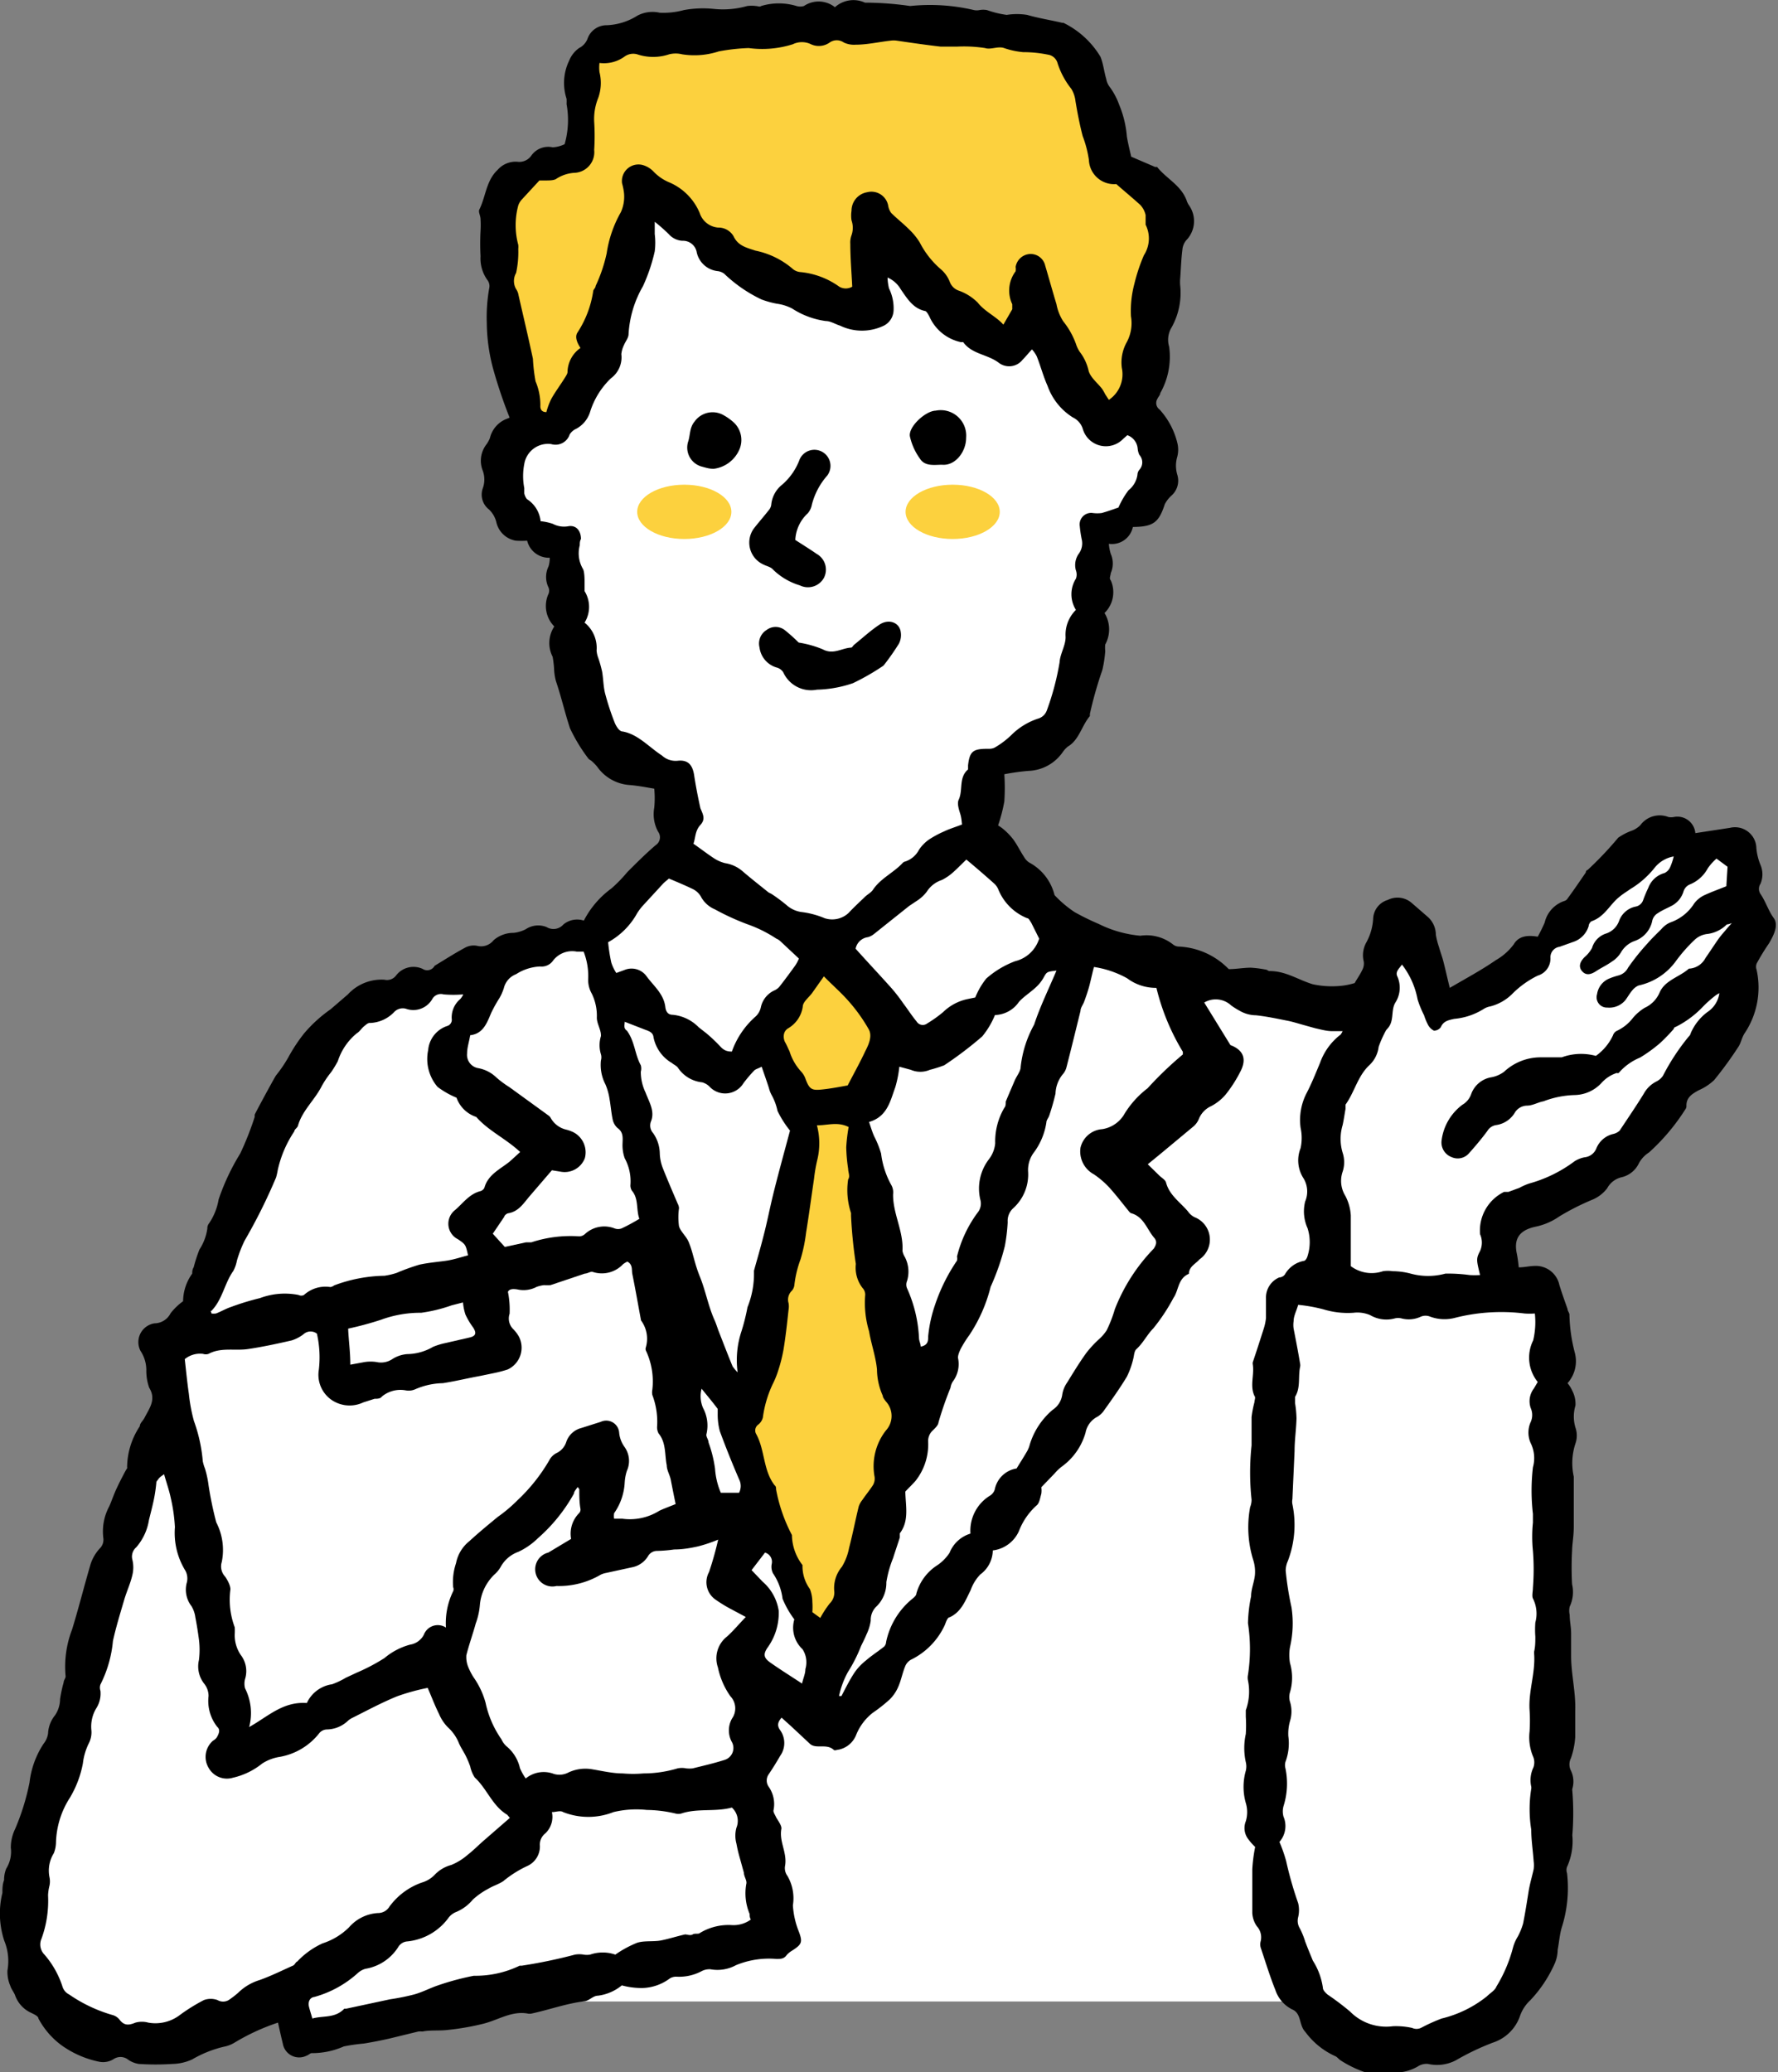 <svg xmlns="http://www.w3.org/2000/svg" viewBox="0 0 74 86.23"><rect x="0" y="0" width="74" height="86.23" fill="#808080" stroke="none"/><defs><style>.cls-1{fill:#fff;}.cls-2{fill:#fcd13e;}</style></defs><title>flow_03</title><g id="レイヤー_2" data-name="レイヤー 2"><g id="レイヤー_1-2" data-name="レイヤー 1"><polygon class="cls-1" points="16.25 83.29 57.85 83.29 57.85 42.83 45.53 40.24 16.25 83.29"/><path d="M23.07,26.07a1.21,1.21,0,0,1-.24-1.36.35.35,0,0,0,0-.26,1,1,0,0,1,0-.88,1.2,1.2,0,0,0,.05-.36.93.93,0,0,1-.94-.71,3.54,3.54,0,0,1-.47,0,1,1,0,0,1-.81-.76,1.09,1.09,0,0,0-.31-.54.78.78,0,0,1-.26-.87,1.07,1.07,0,0,0,0-.75,1.11,1.11,0,0,1,.15-1.08,1.22,1.22,0,0,0,.15-.27,1.14,1.14,0,0,1,.65-.78l.17-.07a20.25,20.25,0,0,1-.66-1.94,7.55,7.55,0,0,1-.29-2,6.93,6.93,0,0,1,.1-1.44.41.41,0,0,0-.07-.34,1.54,1.54,0,0,1-.29-1A9.81,9.81,0,0,1,20,9.61a4,4,0,0,0,0-.49c0-.14-.1-.3-.05-.4.27-.54.28-1.2.76-1.65a1,1,0,0,1,.81-.34.61.61,0,0,0,.59-.25A.86.86,0,0,1,23,6.13a1.27,1.27,0,0,0,.5-.13,3.67,3.67,0,0,0,.08-1.67,1.7,1.7,0,0,0,0-.22,2.13,2.13,0,0,1,.11-1.59A1.18,1.18,0,0,1,24.1,2a.72.72,0,0,0,.35-.38.84.84,0,0,1,.8-.57,2.57,2.57,0,0,0,1.28-.4,1.35,1.35,0,0,1,.93-.12,3.24,3.24,0,0,0,1-.11A4.41,4.41,0,0,1,29.7.37,3.69,3.69,0,0,0,31.1.25a1.42,1.42,0,0,1,.36,0c.07,0,.16.05.22,0a2.54,2.54,0,0,1,1.47,0,.54.54,0,0,0,.31,0A1.09,1.09,0,0,1,34.75.3,1.15,1.15,0,0,1,36,.11a13.33,13.33,0,0,1,1.88.14,8,8,0,0,1,2.66.17.55.55,0,0,0,.22,0,.89.89,0,0,1,.32,0,4.08,4.08,0,0,0,.82.2,2.7,2.7,0,0,1,.85,0c.48.14,1,.22,1.46.33h.05a3.68,3.68,0,0,1,1.54,1.41c.12.29.15.62.24.92a.75.75,0,0,0,.14.33,2.86,2.86,0,0,1,.4.75,4.32,4.32,0,0,1,.32,1.32c.05.31.13.61.18.84l1,.43a.2.2,0,0,1,.08,0c.39.49,1,.76,1.23,1.4a.75.75,0,0,0,.1.2A1.14,1.14,0,0,1,49.37,10a.71.71,0,0,0-.16.4c-.05.39-.06.78-.09,1.18a1.62,1.62,0,0,0,0,.31,2.94,2.94,0,0,1-.39,1.79,1,1,0,0,0-.07.75,3.08,3.08,0,0,1-.37,1.93c0,.08-.09.16-.12.24a.33.33,0,0,0,.09.44A3.19,3.19,0,0,1,49,18.43,1.18,1.18,0,0,1,49,19a1.31,1.31,0,0,0,0,.76.83.83,0,0,1-.25.87,1.27,1.27,0,0,0-.27.35c-.25.76-.47.94-1.33.95a.89.89,0,0,1-1,.7,1.84,1.84,0,0,0,.08.42,1,1,0,0,1,0,.8c0,.09-.08.22,0,.3a1.21,1.21,0,0,1-.26,1.36A1.31,1.31,0,0,1,46,26.82a1.17,1.17,0,0,0,0,.27,5,5,0,0,1-.12.79,16.59,16.59,0,0,0-.52,1.83s0,.07,0,.09c-.34.4-.45,1-.92,1.27a1.15,1.15,0,0,0-.21.23,1.81,1.81,0,0,1-1.43.78,9.26,9.26,0,0,0-1,.14,8.55,8.55,0,0,1,0,1.13,6.69,6.69,0,0,1-.26,1,1.64,1.64,0,0,1,.19.13,2.67,2.67,0,0,1,.44.45c.17.23.29.49.45.73a.67.67,0,0,0,.21.23,2.11,2.11,0,0,1,1.06,1.36.06.06,0,0,0,0,0,4.65,4.65,0,0,0,.84.71,10.42,10.42,0,0,0,1,.49,4.86,4.86,0,0,0,1.73.49,1.78,1.78,0,0,1,1.37.37.39.39,0,0,0,.21.08,3.08,3.08,0,0,1,2.1.94c.31,0,.61-.06.92-.06a4.58,4.58,0,0,1,.62.08c.06,0,.11.07.17.06.67,0,1.19.37,1.79.55a3.79,3.79,0,0,0,1.3.05,3.13,3.13,0,0,0,.44-.1c.11-.19.23-.36.32-.55a.58.58,0,0,0,.06-.34,1.09,1.09,0,0,1,.1-.79,2.31,2.31,0,0,0,.29-1,.85.85,0,0,1,.61-.78.9.9,0,0,1,1,.13l.68.59a1,1,0,0,1,.32.73,3.18,3.18,0,0,0,.13.51c.05.18.12.37.17.55.1.38.18.76.28,1.15.68-.4,1.32-.74,1.91-1.15A2.43,2.43,0,0,0,63,39.3c.21-.36.59-.39,1-.32a6.45,6.45,0,0,0,.29-.59,1.24,1.24,0,0,1,.83-.9.23.23,0,0,0,.13-.11c.26-.35.5-.71.75-1.07,0,0,0-.09.08-.11a14.59,14.59,0,0,0,1.27-1.34,2.47,2.47,0,0,1,.56-.29,1,1,0,0,0,.36-.23A1,1,0,0,1,69.44,34a.63.63,0,0,0,.22,0,.75.75,0,0,1,.9.67L72,34.45a.89.89,0,0,1,1.1.85,2.41,2.41,0,0,0,.17.69,1,1,0,0,1,0,.79.38.38,0,0,0,0,.42c.22.32.33.7.55,1s0,.72-.19,1.05a9.19,9.19,0,0,0-.52.85.38.38,0,0,0,0,.26A3.42,3.42,0,0,1,72.61,43c-.12.18-.15.41-.27.58a15.42,15.42,0,0,1-1,1.37,2.22,2.22,0,0,1-.64.42c-.27.15-.53.3-.51.67a.24.24,0,0,1-.05.13,8.64,8.64,0,0,1-1.51,1.79,1.21,1.21,0,0,0-.42.45,1.06,1.06,0,0,1-.72.58.92.92,0,0,0-.6.46,1.5,1.5,0,0,1-.63.48,10.21,10.21,0,0,0-1.36.69,2.67,2.67,0,0,1-1,.43c-.64.14-.91.48-.77,1.12a5.58,5.58,0,0,1,.08.57c.24,0,.47-.06.69-.06a1,1,0,0,1,1,.79c.1.33.22.66.34,1,0,.09.09.17.08.26a6.74,6.74,0,0,0,.22,1.55,1.37,1.37,0,0,1-.3,1.28,1.28,1.28,0,0,1,.2.32,1.16,1.16,0,0,1,.13.61,1.6,1.6,0,0,0,0,.92,1,1,0,0,1,0,.66,2.6,2.6,0,0,0-.07,1.38c0,.28,0,.56,0,.85s0,.82,0,1.23-.06.65-.07,1a13,13,0,0,0,0,1.4,1.42,1.42,0,0,1-.1.93.76.76,0,0,0,0,.34c0,.26.06.51.06.77s0,.63,0,.94c0,.77.2,1.52.17,2.29,0,.36,0,.73,0,1.09a3.28,3.28,0,0,1-.18.88.57.57,0,0,0,0,.51,1.05,1.05,0,0,1,.06.76.29.29,0,0,0,0,.09,11.31,11.31,0,0,1,0,1.84,2.6,2.6,0,0,1-.22,1.32.38.38,0,0,0,0,.26A5.41,5.41,0,0,1,65,80.21c-.09.3-.11.62-.17.93a1.48,1.48,0,0,1-.14.61,5.41,5.41,0,0,1-1,1.49,1.62,1.62,0,0,0-.42.63A1.77,1.77,0,0,1,62.14,85a10.46,10.46,0,0,0-1.55.74,1.69,1.69,0,0,1-1.15.15A.66.66,0,0,0,59,86a1.9,1.9,0,0,1-.92.25,5,5,0,0,1-1.22,0,4.58,4.58,0,0,1-1.05-.5c-.09-.05-.16-.16-.25-.19a3.15,3.15,0,0,1-1.23-1c-.28-.29-.15-.77-.55-.94a1.39,1.39,0,0,1-.7-.81c-.23-.57-.41-1.17-.61-1.76a.5.5,0,0,1,0-.27.68.68,0,0,0-.16-.62,1.07,1.07,0,0,1-.19-.55c0-.61,0-1.21,0-1.82a6.41,6.41,0,0,1,.12-.93,2.44,2.44,0,0,1-.32-.37.76.76,0,0,1-.07-.7,1.31,1.31,0,0,0,0-.76,2.44,2.44,0,0,1,0-1.34.76.76,0,0,0,0-.36,2.72,2.72,0,0,1,0-1.17,5.78,5.78,0,0,0,0-.72c0-.09,0-.2,0-.27a2.28,2.28,0,0,0,.09-1.24.58.58,0,0,1,0-.23,7,7,0,0,0,0-2.15,6.11,6.11,0,0,1,.13-1.12c0-.3.13-.59.16-.89a1.6,1.6,0,0,0-.07-.62,4.57,4.57,0,0,1-.13-2.2.85.85,0,0,0,.06-.31,10.67,10.67,0,0,1,0-2.26c0-.4,0-.79,0-1.18a4.52,4.52,0,0,1,.12-.62c0-.09.06-.19,0-.26-.2-.43,0-.87-.07-1.31a.28.28,0,0,1,0-.09c.16-.47.31-.94.46-1.41a2.2,2.2,0,0,0,.09-.43c0-.28,0-.55,0-.82a.91.91,0,0,1,.55-.87c.09,0,.2-.06.24-.13a1.15,1.15,0,0,1,.79-.56c.06,0,.13-.12.15-.2a1.91,1.91,0,0,0,0-1.16A1.7,1.7,0,0,1,54.32,50a1.06,1.06,0,0,0-.09-1,1.37,1.37,0,0,1-.1-1.22,2,2,0,0,0,0-.85,2.44,2.44,0,0,1,.25-1.44c.21-.4.38-.83.56-1.26a2.56,2.56,0,0,1,.86-1.18.88.88,0,0,0,.08-.14l-.44,0c-.23,0-.47-.07-.7-.12l-.43-.12c-.22-.06-.44-.13-.66-.18-.46-.09-.91-.19-1.38-.24a1.37,1.37,0,0,1-.68-.19,3,3,0,0,1-.35-.22.94.94,0,0,0-1.12-.12l1.09,1.77c.55.21.7.59.39,1.15a5.45,5.45,0,0,1-.59.91,2,2,0,0,1-.6.48,1,1,0,0,0-.5.5.83.83,0,0,1-.22.33L48.32,48l-.55.45.45.44c.1.11.28.2.31.32.14.53.59.82.91,1.2a.77.77,0,0,0,.27.24,1,1,0,0,1,.21,1.76c-.16.19-.43.29-.44.6-.46.19-.42.69-.64,1A7.75,7.75,0,0,1,48,55.28c-.26.26-.42.61-.71.87-.09.09-.09.28-.13.42a3.42,3.42,0,0,1-.26.72c-.29.48-.61.93-.94,1.39a.86.86,0,0,1-.33.3.94.94,0,0,0-.45.64,2.63,2.63,0,0,1-1,1.42,1.9,1.9,0,0,0-.29.28l-.55.57a1,1,0,0,1,0,.27c-.05.17-.08.4-.2.49a2.77,2.77,0,0,0-.73,1.06,1.37,1.37,0,0,1-1.09.81,1.26,1.26,0,0,1-.52,1,1.78,1.78,0,0,0-.4.65c-.22.43-.38.9-.87,1.13-.1,0-.16.21-.21.33a3,3,0,0,1-1.41,1.44.55.55,0,0,0-.24.28c-.11.27-.16.55-.27.81a1.66,1.66,0,0,1-.37.56,6.48,6.48,0,0,1-.71.56,2.22,2.22,0,0,0-.68.9,1,1,0,0,1-.73.63c-.07,0-.18.06-.22,0-.31-.27-.75,0-1-.26l-.76-.71-.4-.36c-.17.19-.19.34-.06.52a.92.92,0,0,1,0,1.07c-.15.26-.31.52-.48.77a.45.45,0,0,0,0,.51,1.26,1.26,0,0,1,.2,1c0,.08.07.18.11.27s.25.35.22.49c-.1.54.26,1,.15,1.56a.54.54,0,0,0,.1.39A1.85,1.85,0,0,1,33,79.29a3.52,3.52,0,0,0,.25,1.1c.16.43.12.52-.26.77a1,1,0,0,0-.25.2c-.11.16-.25.16-.43.16a3.6,3.6,0,0,0-1.68.26,1.61,1.61,0,0,1-1.06.17.7.7,0,0,0-.39.09,2,2,0,0,1-1,.22.5.5,0,0,0-.3.07,2,2,0,0,1-1.14.4,3.16,3.16,0,0,1-.86-.11,1.94,1.94,0,0,1-1,.43c-.19,0-.35.2-.54.23-.77.09-1.49.36-2.25.52l-.09,0c-.68-.14-1.24.25-1.86.41a10.52,10.52,0,0,1-1.47.26c-.36.05-.73,0-1.09.07a.86.86,0,0,0-.17,0l-1.19.29c-.35.08-.71.15-1.07.21a7.72,7.72,0,0,0-.84.12,3.25,3.25,0,0,1-1.34.28c-.06,0-.13.08-.2.1a.69.69,0,0,1-1-.5c-.07-.28-.13-.56-.2-.87a8.87,8.87,0,0,0-1.82.84,1.31,1.31,0,0,1-.42.16A4.8,4.8,0,0,0,8,85.7a2.06,2.06,0,0,1-.83.19,10.77,10.77,0,0,1-1.39,0,1.06,1.06,0,0,1-.49-.21.52.52,0,0,0-.55,0,.82.82,0,0,1-.6.12,4.1,4.1,0,0,1-1.57-.68A3.31,3.31,0,0,1,1.6,84c0-.1-.19-.18-.31-.24a1.26,1.26,0,0,1-.66-.72c-.05-.14-.16-.26-.2-.4A1.46,1.46,0,0,1,.31,82a2.21,2.21,0,0,0-.13-1.23,3.61,3.61,0,0,1-.08-2c0-.17,0-.35.07-.53a1.21,1.21,0,0,1,.09-.48,1.33,1.33,0,0,0,.19-.87,1.78,1.78,0,0,1,.18-.78,9.71,9.71,0,0,0,.6-1.94,3.69,3.69,0,0,1,.58-1.6A.89.89,0,0,0,2,72.14a1.3,1.3,0,0,1,.29-.76,1.21,1.21,0,0,0,.21-.67,5.44,5.44,0,0,1,.15-.7c0-.09.09-.18.08-.26A4.3,4.3,0,0,1,3,67.81c.28-.91.51-1.84.78-2.75a1.8,1.8,0,0,1,.37-.62A.51.51,0,0,0,4.3,64a2.2,2.2,0,0,1,.25-1.32c.1-.23.18-.47.29-.71s.22-.45.34-.68.12-.16.11-.24a3.13,3.13,0,0,1,.53-1.7c0-.13.14-.23.2-.36.2-.39.49-.75.19-1.24A2.09,2.09,0,0,1,6.09,57a1.45,1.45,0,0,0-.24-.78.79.79,0,0,1,.58-1.15.76.76,0,0,0,.67-.42,2.5,2.5,0,0,1,.52-.5A2,2,0,0,1,8,53c0-.06,0-.17.06-.26A6.36,6.36,0,0,1,8.3,52a2.14,2.14,0,0,0,.33-.88.31.31,0,0,1,.07-.21,2.52,2.52,0,0,0,.4-1A9.37,9.37,0,0,1,10,48a12.64,12.64,0,0,0,.6-1.52s0-.06,0-.09.84-1.58.89-1.64A5.59,5.59,0,0,0,12,44a6.91,6.91,0,0,1,.66-1A5.83,5.83,0,0,1,13.76,42l.72-.62A1.9,1.9,0,0,1,16,40.77a.47.47,0,0,0,.48-.17.91.91,0,0,1,1.11-.28.35.35,0,0,0,.5-.13s0,0,0,0c.43-.26.85-.53,1.28-.76a.75.75,0,0,1,.49-.07.66.66,0,0,0,.68-.23,1.26,1.26,0,0,1,.84-.31,1.45,1.45,0,0,0,.5-.15.93.93,0,0,1,.87-.09.55.55,0,0,0,.7-.11.9.9,0,0,1,.85-.16,3.82,3.82,0,0,1,1.15-1.34,6.09,6.09,0,0,0,.66-.68c.38-.38.77-.77,1.18-1.12a.39.39,0,0,0,.1-.56,1.52,1.52,0,0,1-.16-1,4.14,4.14,0,0,0,0-.79c-.3-.05-.66-.12-1-.15a1.8,1.8,0,0,1-1.38-.77,2,2,0,0,0-.25-.25s-.09-.05-.11-.08a6.94,6.94,0,0,1-.77-1.27c-.21-.64-.36-1.3-.58-1.95a2.26,2.26,0,0,1-.08-.53,4.1,4.1,0,0,0-.06-.49A1.25,1.25,0,0,1,23.07,26.07Z"/><path class="cls-1" d="M24.33,25.91a1.24,1.24,0,0,0,0-1.31c0-.09,0-.23,0-.35s0-.43-.06-.56a1.29,1.29,0,0,1-.14-1c0-.09,0-.17.05-.26,0-.34-.2-.59-.53-.53a1,1,0,0,1-.64-.1,2.27,2.27,0,0,0-.51-.11,1.24,1.24,0,0,0-.57-.92.59.59,0,0,1-.11-.24c0-.07,0-.15,0-.22a2.62,2.62,0,0,1,0-1,1,1,0,0,1,1.12-.83.62.62,0,0,0,.77-.4.59.59,0,0,1,.26-.23,1.2,1.2,0,0,0,.59-.71,3.28,3.28,0,0,1,.87-1.4,1.08,1.08,0,0,0,.43-1,1.09,1.09,0,0,1,.11-.38c.06-.15.19-.3.19-.45a4.48,4.48,0,0,1,.6-2,7.28,7.28,0,0,0,.49-1.45,2.88,2.88,0,0,0,0-.72V9.23a6.94,6.94,0,0,1,.59.52.81.81,0,0,0,.56.27.58.58,0,0,1,.6.49,1,1,0,0,0,.85.77.57.57,0,0,1,.29.11,5.88,5.88,0,0,0,1.55,1.07,3.69,3.69,0,0,0,.65.18,1.94,1.94,0,0,1,.63.2,3.4,3.4,0,0,0,1.4.52c.2,0,.39.13.59.19a2.1,2.1,0,0,0,1.83,0,.74.74,0,0,0,.4-.62A1.89,1.89,0,0,0,37,12a2.13,2.13,0,0,1-.06-.45,1.17,1.17,0,0,1,.55.49c.27.39.51.79,1,.9.07,0,.14.14.19.23A1.86,1.86,0,0,0,40,14.24a.25.25,0,0,1,.09,0c.36.5,1,.5,1.47.85a.71.71,0,0,0,1-.12c.13-.13.24-.27.39-.43a1.26,1.26,0,0,1,.2.29c.16.4.27.83.45,1.23a2.55,2.55,0,0,0,1.05,1.31.79.79,0,0,1,.41.46,1,1,0,0,0,1.69.43l.17-.15a.65.65,0,0,1,.43.56.77.77,0,0,0,.07.26.46.46,0,0,1,0,.62.34.34,0,0,0-.08.21,1,1,0,0,1-.37.64,3.5,3.5,0,0,0-.42.72c-.2.07-.45.16-.7.23a1.5,1.5,0,0,1-.36,0,.48.48,0,0,0-.55.55,5,5,0,0,0,.08.54.72.72,0,0,1-.12.6.82.82,0,0,0-.12.7.49.49,0,0,1,0,.34,1.22,1.22,0,0,0,0,1.3,1.45,1.45,0,0,0-.43,1.13c0,.36-.23.7-.25,1.05a11,11,0,0,1-.53,2,.55.55,0,0,1-.32.33,2.83,2.83,0,0,0-1.16.7,3.57,3.57,0,0,1-.69.52.51.51,0,0,1-.25.05c-.64,0-.79.08-.86.69,0,.06,0,.14,0,.17-.4.34-.2.86-.39,1.26-.07.15,0,.38.06.57s.06.32.08.46c-.28.11-.52.18-.75.29a4.21,4.21,0,0,0-.63.34,1.63,1.63,0,0,0-.41.42,1,1,0,0,1-.57.49.2.2,0,0,0-.11.06c-.38.41-.92.64-1.24,1.12-.08.12-.23.19-.34.3s-.46.43-.67.66a1,1,0,0,1-1,.22,3.62,3.62,0,0,0-.91-.25,1.18,1.18,0,0,1-.68-.3,7.11,7.11,0,0,0-.62-.46l-.12-.06c-.36-.29-.73-.58-1.08-.88a1.45,1.45,0,0,0-.73-.34,1.54,1.54,0,0,1-.49-.22c-.27-.18-.53-.38-.83-.59.09-.23.06-.53.29-.78s.1-.45,0-.7c-.1-.45-.19-.91-.26-1.37s-.28-.65-.7-.6a.84.84,0,0,1-.64-.22c-.54-.35-1-.89-1.64-1-.13,0-.26-.21-.32-.35a10.74,10.74,0,0,1-.41-1.25c-.07-.29-.07-.6-.12-.89a5.32,5.32,0,0,0-.16-.57,1.08,1.08,0,0,1-.07-.31A1.35,1.35,0,0,0,24.33,25.91Z"/><path class="cls-1" d="M53.25,76.65a1,1,0,0,0,.17-1.05.82.82,0,0,1,0-.44,3.1,3.1,0,0,0,.08-1.57.5.5,0,0,1,0-.27,2.18,2.18,0,0,0,.12-1.07,1.91,1.91,0,0,1,.07-.63,1.36,1.36,0,0,0,0-.8.68.68,0,0,1,0-.4,2.16,2.16,0,0,0,0-1.21,1.89,1.89,0,0,1,0-.67,4.4,4.4,0,0,0,.06-1.66,12.66,12.66,0,0,1-.24-1.52,1,1,0,0,1,.09-.4,4.21,4.21,0,0,0,.19-2.36.55.55,0,0,1,0-.22l.09-2c0-.46.07-.91.08-1.36a4.48,4.48,0,0,0-.06-.63c0-.09,0-.2,0-.26.24-.39.12-.83.21-1.25a.29.29,0,0,0,0-.13c-.08-.49-.18-1-.27-1.46a1.07,1.07,0,0,1,0-.31c0-.22.12-.43.19-.68a6.56,6.56,0,0,1,1.06.19,3.46,3.46,0,0,0,1.24.14,1.35,1.35,0,0,1,.7.1,1.33,1.33,0,0,0,1,.14.58.58,0,0,1,.32,0,1.19,1.19,0,0,0,.79-.08.5.5,0,0,1,.38,0,1.72,1.72,0,0,0,1,.06,7.83,7.83,0,0,1,2.93-.19,2.89,2.89,0,0,0,.43,0,3.26,3.26,0,0,1-.07,1.12A1.61,1.61,0,0,0,64,57.51l-.16.27a.87.87,0,0,0-.13.82.71.71,0,0,1,0,.57,1.07,1.07,0,0,0,0,.89,1.41,1.41,0,0,1,.09,1,8.39,8.39,0,0,0,0,1.94c0,.12,0,.24,0,.36a5.86,5.86,0,0,0,0,1.18,9.74,9.74,0,0,1,0,1.53c0,.15-.05.34,0,.45a1.4,1.4,0,0,1,.1,1,4,4,0,0,0,0,.59c0,.21,0,.41-.05.62,0,0,0,.06,0,.09.06.79-.24,1.55-.19,2.34a6.78,6.78,0,0,1,0,.9,2.08,2.08,0,0,0,.16,1.07.62.62,0,0,1,0,.42,1.23,1.23,0,0,0-.09.8.29.29,0,0,1,0,.09,5.38,5.38,0,0,0,0,1.7c0,.43.07.87.1,1.31a1.29,1.29,0,0,1,0,.34c-.07.31-.16.61-.21.92s-.14.9-.23,1.34a2.78,2.78,0,0,1-.22.54,1.69,1.69,0,0,0-.2.46,6,6,0,0,1-.69,1.62c-.06.16-.26.27-.4.41A4.83,4.83,0,0,1,60,84a7.34,7.34,0,0,0-.86.39.44.44,0,0,1-.37,0,3.1,3.1,0,0,0-.8-.07,2.11,2.11,0,0,1-1.78-.61,11,11,0,0,0-.94-.71c-.08-.07-.19-.18-.19-.27a2.85,2.85,0,0,0-.42-1.14c-.11-.27-.22-.53-.32-.8a3.21,3.21,0,0,0-.22-.54.6.6,0,0,1-.07-.47,1.26,1.26,0,0,0,0-.58,15.18,15.18,0,0,1-.5-1.75A6.1,6.1,0,0,0,53.25,76.65Z"/><path class="cls-2" d="M24.16,14.48a1.25,1.25,0,0,0-.54,1c0,.07-.06.16-.11.24-.18.29-.39.57-.56.87a2.83,2.83,0,0,0-.21.56c-.19,0-.26-.11-.25-.28a2.51,2.51,0,0,0-.2-1,7.11,7.11,0,0,1-.11-.94c-.19-.89-.4-1.77-.6-2.65a.6.6,0,0,0-.1-.25.67.67,0,0,1,0-.67,4.06,4.06,0,0,0,.09-1,.85.85,0,0,0,0-.17,3.15,3.15,0,0,1,0-1.64.71.71,0,0,1,.16-.26l.72-.78h.25c.15,0,.34,0,.44-.06a1.55,1.55,0,0,1,.8-.26.86.86,0,0,0,.79-.95,9.17,9.17,0,0,0,0-1.17,2.33,2.33,0,0,1,.17-1,1.86,1.86,0,0,0,.05-1.07,1.6,1.6,0,0,1,0-.38A1.46,1.46,0,0,0,26,2.35a.61.61,0,0,1,.52-.09,2.09,2.09,0,0,0,1.33,0,1.11,1.11,0,0,1,.54,0,3.26,3.26,0,0,0,1.52-.12A8.06,8.06,0,0,1,31.16,2,4.21,4.21,0,0,0,33,1.84a.86.86,0,0,1,.75,0,.78.78,0,0,0,.78-.07.51.51,0,0,1,.59,0,1,1,0,0,0,.49.09c.49,0,1-.12,1.47-.17a.91.91,0,0,1,.23,0c.61.09,1.23.18,1.84.25.23,0,.46,0,.68,0A5.81,5.81,0,0,1,41,2c.23.08.54-.09.79,0a3.36,3.36,0,0,0,.79.17,5.17,5.17,0,0,1,1.11.12.5.5,0,0,1,.31.29,3.34,3.34,0,0,0,.59,1.12,1.24,1.24,0,0,1,.17.5c.08.49.18,1,.3,1.46a4.61,4.61,0,0,1,.26,1,1.05,1.05,0,0,0,1.14,1c.34.3.67.57,1,.87a.9.9,0,0,1,.22.42c0,.12,0,.3,0,.4a1.28,1.28,0,0,1-.07,1.27,7.35,7.35,0,0,0-.4,1.2,4.4,4.4,0,0,0-.14,1.34,1.67,1.67,0,0,1-.18,1.09,1.73,1.73,0,0,0-.2,1.06,1.28,1.28,0,0,1-.54,1.33L46,16.41a1.88,1.88,0,0,0-.14-.24c-.19-.24-.47-.46-.55-.73a2,2,0,0,0-.38-.81,1.35,1.35,0,0,1-.15-.32,3.25,3.25,0,0,0-.53-.94,2,2,0,0,1-.28-.71c-.16-.53-.31-1.07-.47-1.61a.62.62,0,0,0-.63-.48.64.64,0,0,0-.6.54.52.52,0,0,1,0,.18,1.33,1.33,0,0,0-.14,1.37c0,.05,0,.15,0,.21l-.37.64c-.31-.35-.76-.53-1.07-.92a2.1,2.1,0,0,0-.8-.5.61.61,0,0,1-.36-.36,1.32,1.32,0,0,0-.39-.54,3.68,3.68,0,0,1-.86-1.1,2.75,2.75,0,0,0-.46-.56c-.23-.23-.5-.44-.73-.67a.7.7,0,0,1-.12-.28A.71.71,0,0,0,36.09,8a.78.78,0,0,0-.65.77,1.33,1.33,0,0,0,0,.4.94.94,0,0,1,0,.62.87.87,0,0,0-.05.36c0,.59.05,1.17.08,1.78a.53.53,0,0,1-.54,0,3.31,3.31,0,0,0-1.64-.61.56.56,0,0,1-.32-.15,3.42,3.42,0,0,0-1.53-.74c-.35-.12-.72-.19-.91-.6a.73.73,0,0,0-.65-.36.88.88,0,0,1-.76-.61,2.39,2.39,0,0,0-1.24-1.26,1.93,1.93,0,0,1-.67-.45,1,1,0,0,0-.49-.29.69.69,0,0,0-.83.77,2.44,2.44,0,0,1,.06.26,1.56,1.56,0,0,1-.11.94,4.89,4.89,0,0,0-.59,1.71,6.42,6.42,0,0,1-.46,1.36c0,.08-.09.14-.1.21a4.29,4.29,0,0,1-.65,1.72C23.92,14,24,14.24,24.16,14.48Z"/><path class="cls-1" d="M6.83,61.35c.09.33.21.66.28,1a6.94,6.94,0,0,1,.17,1.2,3,3,0,0,0,.44,1.82.69.69,0,0,1,.06.47,1.12,1.12,0,0,0,.19,1,1.2,1.2,0,0,1,.16.46q.09.47.15.93a3.46,3.46,0,0,1,0,.85,1.16,1.16,0,0,0,.23,1,.82.82,0,0,1,.17.5,1.74,1.74,0,0,0,.36,1.28c.14.12.07.28,0,.41s-.16.14-.23.22a.89.89,0,0,0-.12,1.09.87.87,0,0,0,1,.4,3,3,0,0,0,1.22-.59,1.87,1.87,0,0,1,.74-.28,2.68,2.68,0,0,0,1.65-1,.43.43,0,0,1,.31-.14,1.3,1.3,0,0,0,.86-.35.8.8,0,0,1,.19-.13c.62-.31,1.23-.64,1.87-.9a8.8,8.8,0,0,1,1.27-.35c.15.34.29.72.47,1.08a1.76,1.76,0,0,0,.37.56,1.79,1.79,0,0,1,.46.66c.08.19.21.37.3.56s.12.27.17.41a1.35,1.35,0,0,0,.19.46c.51.47.73,1.18,1.35,1.55,0,0,.06.07.11.13l-1.15,1c-.2.18-.39.37-.61.54a2.41,2.41,0,0,1-.68.42,1.47,1.47,0,0,0-.69.41,1.2,1.2,0,0,1-.53.32,2.83,2.83,0,0,0-1.35,1,.55.55,0,0,1-.48.27,1.73,1.73,0,0,0-1.2.59,2.75,2.75,0,0,1-1.1.67,3.33,3.33,0,0,0-1.06.76c-.05,0-.1.13-.16.16-.47.21-.93.44-1.41.61a2.18,2.18,0,0,0-.89.53,4,4,0,0,1-.39.3.46.46,0,0,1-.47,0,.83.83,0,0,0-.56,0,7.42,7.42,0,0,0-1,.62,1.68,1.68,0,0,1-1.32.32,1,1,0,0,0-.53,0c-.27.11-.47.14-.67-.13a.56.56,0,0,0-.3-.19A6.14,6.14,0,0,1,2.88,83a.54.54,0,0,1-.28-.33,3.81,3.81,0,0,0-.75-1.33.6.6,0,0,1-.12-.67A4.61,4.61,0,0,0,2,78.87a1.94,1.94,0,0,1,.06-.4.87.87,0,0,0,0-.35,1.37,1.37,0,0,1,.18-1,1.28,1.28,0,0,0,.09-.44,3.61,3.61,0,0,1,.58-1.87,4.32,4.32,0,0,0,.54-1.43,2.54,2.54,0,0,1,.25-.84,1,1,0,0,0,.1-.57A1.48,1.48,0,0,1,4,71.1a1.14,1.14,0,0,0,.18-.74.39.39,0,0,1,0-.26,5,5,0,0,0,.52-1.81c.13-.59.31-1.17.48-1.75.1-.33.25-.65.33-1a1.35,1.35,0,0,0,0-.63.51.51,0,0,1,.16-.52,2.27,2.27,0,0,0,.53-1.14c.07-.28.14-.55.2-.83a6.32,6.32,0,0,0,.11-.76C6.64,61.49,6.62,61.49,6.83,61.35Z"/><path class="cls-1" d="M18.56,67.73a.62.62,0,0,0-.92.3.78.78,0,0,1-.57.41A2.77,2.77,0,0,0,16,69a8,8,0,0,1-1.16.61l-.45.21a3.29,3.29,0,0,1-.57.27,1.37,1.37,0,0,0-1.05.78c-1-.07-1.61.56-2.4,1a2.28,2.28,0,0,0-.17-1.61.74.74,0,0,1,0-.39,1.1,1.1,0,0,0-.18-1A1.46,1.46,0,0,1,9.77,68a2.64,2.64,0,0,0,0-.28,3.27,3.27,0,0,1-.18-1.58c0-.16-.11-.37-.22-.53A.62.62,0,0,1,9.23,65,2.5,2.5,0,0,0,9,63.35a15,15,0,0,1-.32-1.54,4.15,4.15,0,0,0-.15-.7,1.71,1.71,0,0,1-.09-.3,6.48,6.48,0,0,0-.37-1.68A7,7,0,0,1,7.86,58c-.07-.48-.12-1-.17-1.44a1,1,0,0,1,.76-.22.36.36,0,0,0,.23,0c.52-.28,1.09-.12,1.64-.2s1.22-.22,1.82-.36a1.55,1.55,0,0,0,.52-.28.43.43,0,0,1,.53,0A4.46,4.46,0,0,1,13.27,57a1.27,1.27,0,0,0,.55,1.27,1.33,1.33,0,0,0,1.3.09l.47-.15c.1,0,.24,0,.3-.09a1.21,1.21,0,0,1,1-.26.68.68,0,0,0,.4-.05,3,3,0,0,1,1.14-.25c.52-.08,1-.2,1.55-.3l.58-.12a5.29,5.29,0,0,0,.57-.15,1,1,0,0,0,.46-1.38,1.48,1.48,0,0,0-.22-.29.62.62,0,0,1-.16-.65,3.73,3.73,0,0,0-.07-.91c.06-.13.23-.13.4-.1a1.17,1.17,0,0,0,.8-.11,1.46,1.46,0,0,1,.3-.07,2.35,2.35,0,0,0,.27,0L24.34,53c.11,0,.24-.1.33-.07a1.21,1.21,0,0,0,1.26-.32,1.08,1.08,0,0,1,.18-.11c.24.13.17.35.21.53.13.64.24,1.28.36,1.92a.06.06,0,0,1,0,0,1.28,1.28,0,0,1,.2,1.12.2.2,0,0,0,0,.13,3,3,0,0,1,.27,1.63.56.56,0,0,0,0,.22,3.15,3.15,0,0,1,.2,1.29.54.54,0,0,0,.06.31c.32.39.25.88.34,1.33,0,.2.13.4.17.61s.13.67.2,1c-.24.1-.47.18-.68.28a2.31,2.31,0,0,1-1.54.33c-.09,0-.2,0-.34,0a.67.67,0,0,1,0-.23A2.43,2.43,0,0,0,26,61.69a1.94,1.94,0,0,1,.09-.48,1,1,0,0,0-.1-1,1.21,1.21,0,0,1-.22-.58.54.54,0,0,0-.77-.46l-.82.26a.89.89,0,0,0-.61.57.77.77,0,0,1-.39.46.69.69,0,0,0-.32.31,7.31,7.31,0,0,1-1.32,1.66,6.15,6.15,0,0,1-.83.7c-.4.33-.79.65-1.17,1a1.55,1.55,0,0,0-.56.92,2.47,2.47,0,0,0-.12,1,.21.21,0,0,1,0,.17A3,3,0,0,0,18.56,67.73Z"/><path class="cls-1" d="M58.35,40.14A3.39,3.39,0,0,1,59,41.59a4.16,4.16,0,0,0,.27.66,2.39,2.39,0,0,0,.15.37.57.57,0,0,0,.26.27.35.35,0,0,0,.29-.15c.11-.26.34-.29.55-.34A2.76,2.76,0,0,0,61.73,42a.79.79,0,0,1,.3-.12,2,2,0,0,0,.89-.5A3.93,3.93,0,0,1,64,40.6a.74.74,0,0,0,.53-.73.44.44,0,0,1,.38-.47l.56-.2a1,1,0,0,0,.65-.66c0-.08.07-.19.14-.21.53-.19.75-.7,1.13-1,.15-.13.31-.22.46-.33a3.73,3.73,0,0,0,1-.87,1.31,1.31,0,0,1,.81-.49,2.62,2.62,0,0,1-.15.45.49.49,0,0,1-.23.24,1,1,0,0,0-.68.62,5.32,5.32,0,0,0-.21.5.41.41,0,0,1-.33.28.93.93,0,0,0-.68.61.86.86,0,0,1-.54.51.89.89,0,0,0-.58.6,1.37,1.37,0,0,1-.31.38c-.22.22-.25.42-.1.59s.34.15.57,0,.45-.25.66-.4a1.15,1.15,0,0,0,.38-.38,1.07,1.07,0,0,1,.57-.48,1.13,1.13,0,0,0,.73-.81A.49.49,0,0,1,69,38c.19-.13.4-.21.6-.32a1,1,0,0,0,.47-.59.46.46,0,0,1,.25-.28,1.48,1.48,0,0,0,.76-.68,2.21,2.21,0,0,1,.36-.4l.46.34-.05.81c-.32.13-.63.24-.93.38a1.14,1.14,0,0,0-.41.34,1.92,1.92,0,0,1-1,.79,1,1,0,0,0-.36.27c-.2.2-.41.4-.59.61a9.36,9.36,0,0,0-.8,1,.62.62,0,0,1-.39.32,3,3,0,0,0-.39.13.83.83,0,0,0-.51.65.43.43,0,0,0,.43.56.87.87,0,0,0,.74-.3c.1-.13.18-.28.29-.41a.68.68,0,0,1,.27-.21,2.59,2.59,0,0,0,1.54-1,6.47,6.47,0,0,1,.77-.88.92.92,0,0,1,.52-.26,1.39,1.39,0,0,0,.84-.4s.08,0,.21-.06l-.17.19c-.13.16-.28.32-.4.49s-.35.52-.53.78a.82.82,0,0,1-.69.44c-.39.35-1,.48-1.22,1a1.23,1.23,0,0,1-.62.63,2.05,2.05,0,0,0-.48.41,1.81,1.81,0,0,1-.66.54.32.32,0,0,0-.18.2,2.18,2.18,0,0,1-.71.85A2.34,2.34,0,0,0,65,44c-.06,0-.17,0-.26,0l-.63,0a2.23,2.23,0,0,0-1.51.6,1.26,1.26,0,0,1-.53.23,1.08,1.08,0,0,0-.84.7.82.82,0,0,1-.36.44A2.19,2.19,0,0,0,60,47.45a.65.65,0,0,0,.41.7.62.62,0,0,0,.74-.17c.26-.29.52-.6.75-.91a.52.52,0,0,1,.36-.25,1.08,1.08,0,0,0,.8-.54.61.61,0,0,1,.49-.27c.24,0,.46-.14.69-.18a3.94,3.94,0,0,1,1.28-.26,1.56,1.56,0,0,0,1.13-.5,1.46,1.46,0,0,1,.64-.42.1.1,0,0,0,.08,0,2.36,2.36,0,0,1,.89-.64,6.2,6.2,0,0,0,.84-.61,7.73,7.73,0,0,0,.56-.58s0-.07.09-.09a4.09,4.09,0,0,0,1.09-.8,4.79,4.79,0,0,1,.53-.48,1.07,1.07,0,0,1,.19-.12,1.12,1.12,0,0,1-.49.78,2.15,2.15,0,0,0-.7.88.29.29,0,0,1-.09.15,9.16,9.16,0,0,0-1.07,1.63.72.72,0,0,1-.26.23,1.23,1.23,0,0,0-.54.52c-.32.52-.65,1-1,1.53a.58.58,0,0,1-.27.14,1,1,0,0,0-.7.6.59.59,0,0,1-.49.37,1.21,1.21,0,0,0-.41.16,5.65,5.65,0,0,1-1.89.93,2.44,2.44,0,0,0-.41.18l-.46.17-.18,0a1.79,1.79,0,0,0-1,1.76.86.86,0,0,1,0,.7c-.17.32-.15.38,0,1a3.31,3.31,0,0,1-.44,0,6.66,6.66,0,0,0-1-.06,2.74,2.74,0,0,1-1.45,0,3,3,0,0,0-.75-.1,1.35,1.35,0,0,0-.4,0,1.45,1.45,0,0,1-1.34-.21c0-.06,0-.16,0-.26,0-.62,0-1.24,0-1.85a2,2,0,0,0-.23-.82,1.18,1.18,0,0,1-.11-1,1.26,1.26,0,0,0,0-.79,2,2,0,0,1,0-1.15c.05-.23.08-.45.12-.67,0-.06,0-.14,0-.18.38-.53.51-1.2,1-1.65a1.26,1.26,0,0,0,.38-.76,4.71,4.71,0,0,1,.31-.69l.06-.07c.29-.31.13-.75.32-1.07a1.15,1.15,0,0,0,.09-1.09C58.06,40.44,58.23,40.31,58.35,40.14Z"/><path class="cls-1" d="M45.53,40.24a4.1,4.1,0,0,1,1.38.47,2,2,0,0,0,1.22.4,9.34,9.34,0,0,0,1.1,2.66s0,.1,0,.11a15,15,0,0,0-1.47,1.41,3.88,3.88,0,0,0-1,1.13,1.3,1.3,0,0,1-.89.57,1,1,0,0,0-.9.77,1.08,1.08,0,0,0,.56,1.11,3.78,3.78,0,0,1,.65.56c.26.29.5.6.75.91.05.06.1.14.16.15.51.15.64.65.93,1,.15.16.11.3,0,.47a7.56,7.56,0,0,0-1.62,2.52,5.52,5.52,0,0,1-.34.88,1.85,1.85,0,0,1-.32.37,4.6,4.6,0,0,0-.52.56c-.29.4-.55.83-.81,1.25a1.2,1.2,0,0,0-.2.5.9.9,0,0,1-.4.63,3.07,3.07,0,0,0-.95,1.44,1.17,1.17,0,0,1-.1.26c-.13.23-.28.46-.45.74a1.1,1.1,0,0,0-.91.88.47.47,0,0,1-.18.24,1.71,1.71,0,0,0-.83,1.59,1.36,1.36,0,0,0-.87.8,1.86,1.86,0,0,1-.5.51,2.05,2.05,0,0,0-.88,1.18c0,.11-.16.21-.26.3a3.14,3.14,0,0,0-1,1.72.3.3,0,0,1-.08.19c-.25.2-.52.37-.76.58a2.32,2.32,0,0,0-.46.48c-.21.31-.37.64-.56,1l-.1,0a3.63,3.63,0,0,1,.37-1,6.19,6.19,0,0,0,.55-1.09c.08-.16.16-.32.23-.49a1.9,1.9,0,0,0,.17-.56.77.77,0,0,1,.25-.6,1.37,1.37,0,0,0,.4-1,4.6,4.6,0,0,1,.28-1c.09-.29.19-.57.28-.86,0-.05,0-.13,0-.17.4-.53.24-1.13.23-1.74.13-.14.28-.28.42-.44A2.45,2.45,0,0,0,38.63,60a.59.59,0,0,1,.2-.48c.09-.09.22-.21.23-.33a14.41,14.41,0,0,1,.5-1.44.68.68,0,0,1,.09-.25,1.21,1.21,0,0,0,.22-1c0-.11.06-.26.12-.38a4.94,4.94,0,0,1,.36-.57,6.44,6.44,0,0,0,.88-2,10,10,0,0,0,.59-1.69,7.36,7.36,0,0,0,.12-1,.71.71,0,0,1,.24-.59,1.89,1.89,0,0,0,.61-1.5A1.22,1.22,0,0,1,43,48a2.8,2.8,0,0,0,.55-1.29c0-.1.09-.19.12-.29a9.46,9.46,0,0,0,.26-.91,1.34,1.34,0,0,1,.29-.79.71.71,0,0,0,.17-.32c.2-.78.39-1.56.58-2.33,0-.13.1-.25.15-.38s.14-.39.2-.6S45.45,40.54,45.53,40.24Z"/><path class="cls-1" d="M29.89,64.07a13.7,13.7,0,0,1-.38,1.35.88.88,0,0,0,.26,1.14,6,6,0,0,0,.69.42l.58.31c-.3.31-.53.59-.79.82a1.15,1.15,0,0,0-.37,1.28,3.2,3.2,0,0,0,.52,1.2.73.73,0,0,1,.07.92,1,1,0,0,0,0,1,.52.52,0,0,1-.32.73c-.44.14-.88.24-1.32.35a1.23,1.23,0,0,1-.27,0,.89.89,0,0,0-.36,0,4.93,4.93,0,0,1-1.42.21,5,5,0,0,1-.86,0c-.42,0-.84-.1-1.26-.17a1.65,1.65,0,0,0-1,.13.81.81,0,0,1-.61.06,1.18,1.18,0,0,0-1.17.19,2.38,2.38,0,0,1-.24-.43,1.64,1.64,0,0,0-.56-.91.86.86,0,0,1-.21-.29,4.14,4.14,0,0,1-.66-1.52,3.41,3.41,0,0,0-.5-1.06,2.56,2.56,0,0,1-.21-.4,1.08,1.08,0,0,1-.09-.52c.11-.44.27-.88.39-1.32a2.9,2.9,0,0,0,.17-.75,2,2,0,0,1,.6-1.28,1.26,1.26,0,0,0,.26-.31,1.36,1.36,0,0,1,.74-.64,2.94,2.94,0,0,0,.82-.57,6.94,6.94,0,0,0,1.5-1.86c0-.09.1-.18.15-.27l.07.09c0,.27,0,.55.05.83a.22.22,0,0,1-.05.16,1.21,1.21,0,0,0-.34,1.08l-.95.57A.71.71,0,0,0,23.16,66,3.42,3.42,0,0,0,25,65.53a.86.86,0,0,1,.21-.07l1.15-.25a1,1,0,0,0,.61-.45.43.43,0,0,1,.37-.22,5.83,5.83,0,0,0,.72-.06c.35,0,.69-.06,1-.13A6.08,6.08,0,0,0,29.89,64.07Z"/><path class="cls-1" d="M19,45.68a1.3,1.3,0,0,0,.82.8l0,0c.51.58,1.23.9,1.83,1.46l-.44.4c-.4.32-.9.54-1.05,1.09a.27.27,0,0,1-.17.14c-.47.12-.73.52-1.08.81a.72.72,0,0,0,.15,1.19c.32.22.32.22.42.67-.27.07-.54.16-.82.21s-.82.09-1.21.18a8.86,8.86,0,0,0-.94.34,2.91,2.91,0,0,1-.51.12,6.2,6.2,0,0,0-2.09.4.37.37,0,0,1-.16.07,1.33,1.33,0,0,0-1.1.33.24.24,0,0,1-.22,0,2.94,2.94,0,0,0-1.61.13,10.53,10.53,0,0,0-1.21.37c-.21.07-.41.19-.62.27a.67.67,0,0,1-.19,0c0-.06-.06-.11,0-.11.46-.47.54-1.14.91-1.66a1.46,1.46,0,0,0,.15-.43,5.26,5.26,0,0,1,.32-.83,23,23,0,0,0,1.31-2.63,2.82,2.82,0,0,0,.07-.31,4.71,4.71,0,0,1,.69-1.61c0-.08.13-.15.15-.23.18-.64.7-1.07,1-1.67a4,4,0,0,1,.38-.56,4.34,4.34,0,0,0,.28-.46A2.48,2.48,0,0,1,14.85,43c.12-.07.19-.2.3-.29s.17-.15.26-.14a1.46,1.46,0,0,0,1-.46.49.49,0,0,1,.49-.13.91.91,0,0,0,1.1-.42.41.41,0,0,1,.46-.18,4.64,4.64,0,0,0,.82,0,.69.69,0,0,1-.13.2,1,1,0,0,0-.35.81.27.27,0,0,1-.2.31,1.16,1.16,0,0,0-.78,1,1.79,1.79,0,0,0,.39,1.53A3.64,3.64,0,0,0,19,45.68Z"/><path class="cls-1" d="M13,84c-.05-.18-.1-.33-.14-.49s0-.38.23-.41a4.46,4.46,0,0,0,1.81-1,.79.79,0,0,1,.31-.17A2,2,0,0,0,16.59,81a.48.48,0,0,1,.37-.21,2.42,2.42,0,0,0,1.72-1,.75.75,0,0,1,.32-.23,1.8,1.8,0,0,0,.68-.51,3.11,3.11,0,0,1,.66-.46c.2-.12.42-.18.61-.31a4.62,4.62,0,0,1,1-.63.89.89,0,0,0,.52-.84.59.59,0,0,1,.22-.51.94.94,0,0,0,.28-.89c.17,0,.35-.08.47,0a2.85,2.85,0,0,0,2.09,0,4.06,4.06,0,0,1,1.39-.09,5.4,5.4,0,0,1,1.2.15.45.45,0,0,0,.23,0c.68-.23,1.41-.06,2.11-.25a.75.75,0,0,1,.19.84,1.26,1.26,0,0,0,0,.66,5.66,5.66,0,0,0,.13.56l.18.65c0,.16.14.33.1.47a2.22,2.22,0,0,0,.14,1.25c0,.07,0,.15.05.23a1.23,1.23,0,0,1-.82.23,2.3,2.3,0,0,0-1.3.33c-.07.06-.2,0-.3.06s-.22,0-.32,0c-.35.08-.69.19-1,.25s-.7,0-1,.1a4.55,4.55,0,0,0-.9.49,1.6,1.6,0,0,0-1.05,0,.78.78,0,0,1-.27,0,1.08,1.08,0,0,0-.36,0,21.15,21.15,0,0,1-2.21.46l-.09,0a4.23,4.23,0,0,1-1.91.42,10.91,10.91,0,0,0-1.49.4c-.33.11-.64.28-1,.38a9.79,9.79,0,0,1-1,.2l-1.82.39s-.06,0-.08,0C13.94,84,13.45,83.87,13,84Z"/><path class="cls-2" d="M34,46.83c.46,0,.86-.16,1.32.07a7.16,7.16,0,0,0-.1.84,6.84,6.84,0,0,0,.08.9c0,.15.09.31,0,.44a3,3,0,0,0,.12,1.4s0,.08,0,.12a19.46,19.46,0,0,0,.2,2,1.38,1.38,0,0,0,.28,1,.4.4,0,0,1,.11.28,4.11,4.11,0,0,0,.16,1.52c.09.53.28,1.06.33,1.59a2.71,2.71,0,0,0,.24,1.09c0,.08.08.17.13.24a.89.89,0,0,1,0,1.21,2.42,2.42,0,0,0-.47,1.93.54.54,0,0,1-.06.33c-.14.22-.3.41-.45.63a.89.89,0,0,0-.15.27c-.14.57-.25,1.15-.4,1.72a2.35,2.35,0,0,1-.3.79,1.38,1.38,0,0,0-.32,1,.63.63,0,0,1-.19.53,4.15,4.15,0,0,0-.39.6l-.33-.24a3.08,3.08,0,0,0,0-.43,1.51,1.51,0,0,0-.1-.53,1.62,1.62,0,0,1-.31-1,2.09,2.09,0,0,1-.44-1.25,6.7,6.7,0,0,1-.66-1.9c0-.06,0-.13-.06-.17-.48-.62-.4-1.45-.76-2.12a.3.3,0,0,1,.07-.4.54.54,0,0,0,.2-.3,4.69,4.69,0,0,1,.4-1.37A3.87,3.87,0,0,0,32.4,57a6.45,6.45,0,0,0,.21-.84c.09-.55.15-1.1.21-1.66a.82.82,0,0,0,0-.27.51.51,0,0,1,.12-.5.42.42,0,0,0,.12-.24,4.56,4.56,0,0,1,.26-1.09,6.62,6.62,0,0,0,.23-1.11c.12-.74.22-1.49.33-2.24a6.71,6.71,0,0,1,.13-.76A2.92,2.92,0,0,0,34,46.83Z"/><path class="cls-1" d="M26.61,50.72a7.75,7.75,0,0,1-.74.4.41.41,0,0,1-.29,0,1.18,1.18,0,0,0-1.23.23.37.37,0,0,1-.24.1,5.22,5.22,0,0,0-2,.25c-.07,0-.15,0-.22,0l-.88.19-.5-.55.48-.71c0-.05.1-.13.16-.14.44-.07.65-.43.9-.72s.61-.71.92-1.07l.37.06a.9.9,0,0,0,1-.56.94.94,0,0,0-.47-1.08,1.54,1.54,0,0,0-.3-.11,1,1,0,0,1-.64-.47.31.31,0,0,0-.09-.11l-1.64-1.19a4.19,4.19,0,0,1-.54-.4,1.46,1.46,0,0,0-.76-.39.56.56,0,0,1-.46-.61c0-.24.08-.47.13-.76.53-.06.69-.49.87-.92a5.58,5.58,0,0,1,.35-.63,2.13,2.13,0,0,0,.18-.41.83.83,0,0,1,.51-.58,2,2,0,0,1,1-.32A.58.58,0,0,0,23,40a1,1,0,0,1,1-.4l.29,0a2.81,2.81,0,0,1,.19,1.15,1.14,1.14,0,0,0,.15.6,2.1,2.1,0,0,1,.21,1c0,.26.19.52.17.77a1.28,1.28,0,0,0,0,.75.46.46,0,0,1,0,.26,1.76,1.76,0,0,0,.19,1,2.51,2.51,0,0,1,.17.61c.05.28.07.57.13.85a.65.65,0,0,0,.2.35c.24.17.22.39.21.64a1.64,1.64,0,0,0,.09.62,2,2,0,0,1,.24,1.09.4.4,0,0,0,.06.26C26.59,49.89,26.47,50.34,26.61,50.72Z"/><path class="cls-1" d="M36.17,46.69c.76-.22.88-.87,1.09-1.44a4.67,4.67,0,0,0,.17-.86l.48.13a1,1,0,0,0,.79,0,5.26,5.26,0,0,0,.6-.19,15.62,15.62,0,0,0,1.58-1.2,3.44,3.44,0,0,0,.53-.89,1.25,1.25,0,0,0,1-.55c.21-.23.49-.4.72-.62a1.57,1.57,0,0,0,.3-.38c.14-.25.13-.25.54-.3-.32.76-.68,1.49-.93,2.25a4.66,4.66,0,0,0-.56,1.76c0,.18-.17.38-.25.57s-.25.58-.37.87c0,.08,0,.2-.06.26a2.77,2.77,0,0,0-.38,1.48,1.28,1.28,0,0,1-.26.66,2,2,0,0,0-.36,1.68.59.59,0,0,1-.11.54,5.13,5.13,0,0,0-.86,1.83.42.42,0,0,1,0,.17,7.45,7.45,0,0,0-.91,1.83,5.64,5.64,0,0,0-.29,1.32c0,.18,0,.37-.31.43,0-.11-.06-.22-.07-.33a5.67,5.67,0,0,0-.5-2.1.39.39,0,0,1,0-.3,1.32,1.32,0,0,0-.09-1,.7.7,0,0,1-.1-.26c.05-.81-.4-1.54-.39-2.35a.63.63,0,0,0-.06-.36A3.6,3.6,0,0,1,36.67,48a4.09,4.09,0,0,0-.28-.7C36.31,47.13,36.25,46.93,36.17,46.69Z"/><path class="cls-1" d="M26,42.52l.85.33c.16.06.33.11.35.32a1.6,1.6,0,0,0,.77,1.07c.08.07.19.11.25.2a1.38,1.38,0,0,0,1,.6.69.69,0,0,1,.34.21.89.89,0,0,0,1.38-.17,5.49,5.49,0,0,1,.44-.52c.06-.07.17-.09.32-.17.11.32.21.6.3.88a1.25,1.25,0,0,0,.11.29,2.36,2.36,0,0,1,.25.67,4.26,4.26,0,0,0,.52.82c-.2.75-.43,1.58-.64,2.41s-.3,1.36-.47,2c-.12.48-.26.95-.39,1.42,0,0,0,0,0,.05a3.72,3.72,0,0,1-.27,1.47,8.48,8.48,0,0,1-.25,1,3.81,3.81,0,0,0-.16,1.71,1.89,1.89,0,0,1-.21-.25c-.19-.46-.37-.93-.55-1.39-.07-.17-.12-.35-.19-.51-.27-.59-.38-1.24-.62-1.83s-.28-1-.47-1.45c-.1-.24-.33-.42-.4-.65a2.68,2.68,0,0,1,0-.75.41.41,0,0,0-.05-.18c-.21-.49-.43-1-.62-1.48a1.86,1.86,0,0,1-.13-.62,1.51,1.51,0,0,0-.28-.85.47.47,0,0,1-.08-.5c.16-.42-.09-.8-.23-1.18a2,2,0,0,1-.2-.87.5.5,0,0,0,0-.27c-.25-.45-.25-1-.58-1.44C25.94,42.79,26,42.65,26,42.52Z"/><path class="cls-1" d="M25.65,40.49a1.76,1.76,0,0,1-.21-.44,7.37,7.37,0,0,1-.13-.84A3.07,3.07,0,0,0,26.52,38a2.33,2.33,0,0,1,.28-.36l.8-.87c.09-.09.2-.17.24-.21.38.16.69.29,1,.44a.81.81,0,0,1,.32.29,1.17,1.17,0,0,0,.59.55,10.34,10.34,0,0,0,1.35.62,5.46,5.46,0,0,1,1.21.6.54.54,0,0,1,.16.1l.78.73a1.5,1.5,0,0,1-.16.3c-.21.29-.43.59-.65.87a.6.6,0,0,1-.22.16,1,1,0,0,0-.55.68.74.74,0,0,1-.21.39,3.5,3.5,0,0,0-1,1.47c-.2,0-.33-.05-.47-.2A6.71,6.71,0,0,0,29.4,43l-.32-.25A1.74,1.74,0,0,0,28,42.23c-.22,0-.29-.16-.31-.33-.07-.56-.51-.89-.8-1.3a.77.77,0,0,0-.91-.23Z"/><path class="cls-1" d="M40.59,41.51l-.34.07a2.07,2.07,0,0,0-1,.54,5.24,5.24,0,0,1-.66.47.3.3,0,0,1-.44-.08c-.2-.24-.37-.51-.56-.76a7.05,7.05,0,0,0-.47-.61c-.49-.55-1-1.09-1.51-1.66a.6.6,0,0,1,.51-.48.68.68,0,0,0,.24-.12l1.48-1.18.3-.2a1.62,1.62,0,0,0,.43-.39,1.18,1.18,0,0,1,.63-.49,2.16,2.16,0,0,0,.48-.33c.19-.17.36-.35.54-.52.42.35.79.67,1.16,1a.69.69,0,0,1,.16.22,2.17,2.17,0,0,0,1.21,1.22c.07,0,.12.12.17.19l.33.66s0,0,0,0a1.39,1.39,0,0,1-1,.94,3.88,3.88,0,0,0-1.2.72A3.11,3.11,0,0,0,40.59,41.51Z"/><path class="cls-2" d="M34.29,40.63c.37.38.71.67,1,1a6.87,6.87,0,0,1,.87,1.21c.15.28,0,.62-.15.91-.21.45-.45.88-.73,1.42-.29.05-.68.13-1.08.17s-.51,0-.67-.43a.87.87,0,0,0-.18-.31,2.2,2.2,0,0,1-.49-.85c-.06-.12-.11-.25-.18-.37s-.13-.42.11-.58a1.25,1.25,0,0,0,.62-.9c0-.21.26-.39.4-.59Z"/><path class="cls-1" d="M14.58,56.79c0-.56-.07-1-.09-1.5a13.69,13.69,0,0,0,1.37-.37,4.74,4.74,0,0,1,1.67-.29,6.36,6.36,0,0,0,1.27-.31l.47-.12a2.21,2.21,0,0,0,.1.5,3,3,0,0,0,.32.54c.15.23.12.36-.15.42l-1,.23a2.86,2.86,0,0,0-.52.16,2.18,2.18,0,0,1-1.07.3,1.33,1.33,0,0,0-.64.22.85.85,0,0,1-.64.11,1.65,1.65,0,0,0-.49,0Z"/><path class="cls-1" d="M31.28,65.34l.56-.73a.4.4,0,0,1,.28.47.61.61,0,0,0,.05.39,2.41,2.41,0,0,1,.4,1.06,3.91,3.91,0,0,0,.49.86,1.22,1.22,0,0,0,.34,1.24,1,1,0,0,1,.12.83c0,.19-.09.38-.14.6-.44-.29-.89-.57-1.33-.88-.28-.2-.29-.36-.08-.65a2.46,2.46,0,0,0,.44-1.5,2,2,0,0,0-.67-1.21Z"/><path class="cls-1" d="M29.2,57.79c.25.31.47.57.67.84,0,0,0,.15,0,.23a2.69,2.69,0,0,0,.09.7c.25.68.52,1.35.8,2a.61.61,0,0,1,0,.56H30a3.06,3.06,0,0,1-.24-1,5.27,5.27,0,0,0-.27-1.09c0-.12-.11-.24-.09-.34a1.55,1.55,0,0,0-.14-1.1A1.23,1.23,0,0,1,29.2,57.79Z"/><path d="M33.1,22.47c.31.2.6.38.89.58a.75.75,0,0,1,.3,1,.76.76,0,0,1-1,.31,2.71,2.71,0,0,1-1.12-.66c-.09-.11-.27-.14-.4-.21A1,1,0,0,1,31.37,22c.21-.27.44-.53.65-.8A.42.42,0,0,0,32.1,21a1.2,1.2,0,0,1,.44-.82,2.55,2.55,0,0,0,.74-1.06.67.67,0,1,1,1.15.67A2.92,2.92,0,0,0,33.79,21a.76.76,0,0,1-.17.36A1.61,1.61,0,0,0,33.1,22.47Z"/><path d="M33.24,26.74a4.4,4.4,0,0,1,1,.28c.44.24.79-.05,1.18-.07.05,0,.08-.08.13-.12.35-.28.68-.59,1.06-.84s.83-.09.88.32a.78.78,0,0,1-.08.48,10.17,10.17,0,0,1-.6.86.29.29,0,0,1-.1.09,9.67,9.67,0,0,1-1.21.69A4.93,4.93,0,0,1,34,28.7a1.27,1.27,0,0,1-1.4-.72.46.46,0,0,0-.27-.2,1,1,0,0,1-.72-.84.66.66,0,0,1,.29-.72.62.62,0,0,1,.76,0A6.75,6.75,0,0,1,33.24,26.74Z"/><path d="M29.7,19.51c-.18,0-.33-.05-.48-.09a.82.82,0,0,1-.57-1.07c.08-.27.05-.56.26-.81a.92.92,0,0,1,1.21-.26,2.24,2.24,0,0,1,.44.32,1,1,0,0,1,.22,1.09A1.35,1.35,0,0,1,29.7,19.51Z"/><path d="M40.21,18.22c0,.59-.46,1.17-1,1.12-.31,0-.71.08-.92-.25a2.51,2.51,0,0,1-.42-.93c-.07-.4.65-1.06,1.07-1.07A1.06,1.06,0,0,1,40.21,18.22Z"/><ellipse class="cls-2" cx="28.48" cy="21.3" rx="1.96" ry="1.13"/><ellipse class="cls-2" cx="39.65" cy="21.3" rx="1.96" ry="1.13"/></g></g></svg>